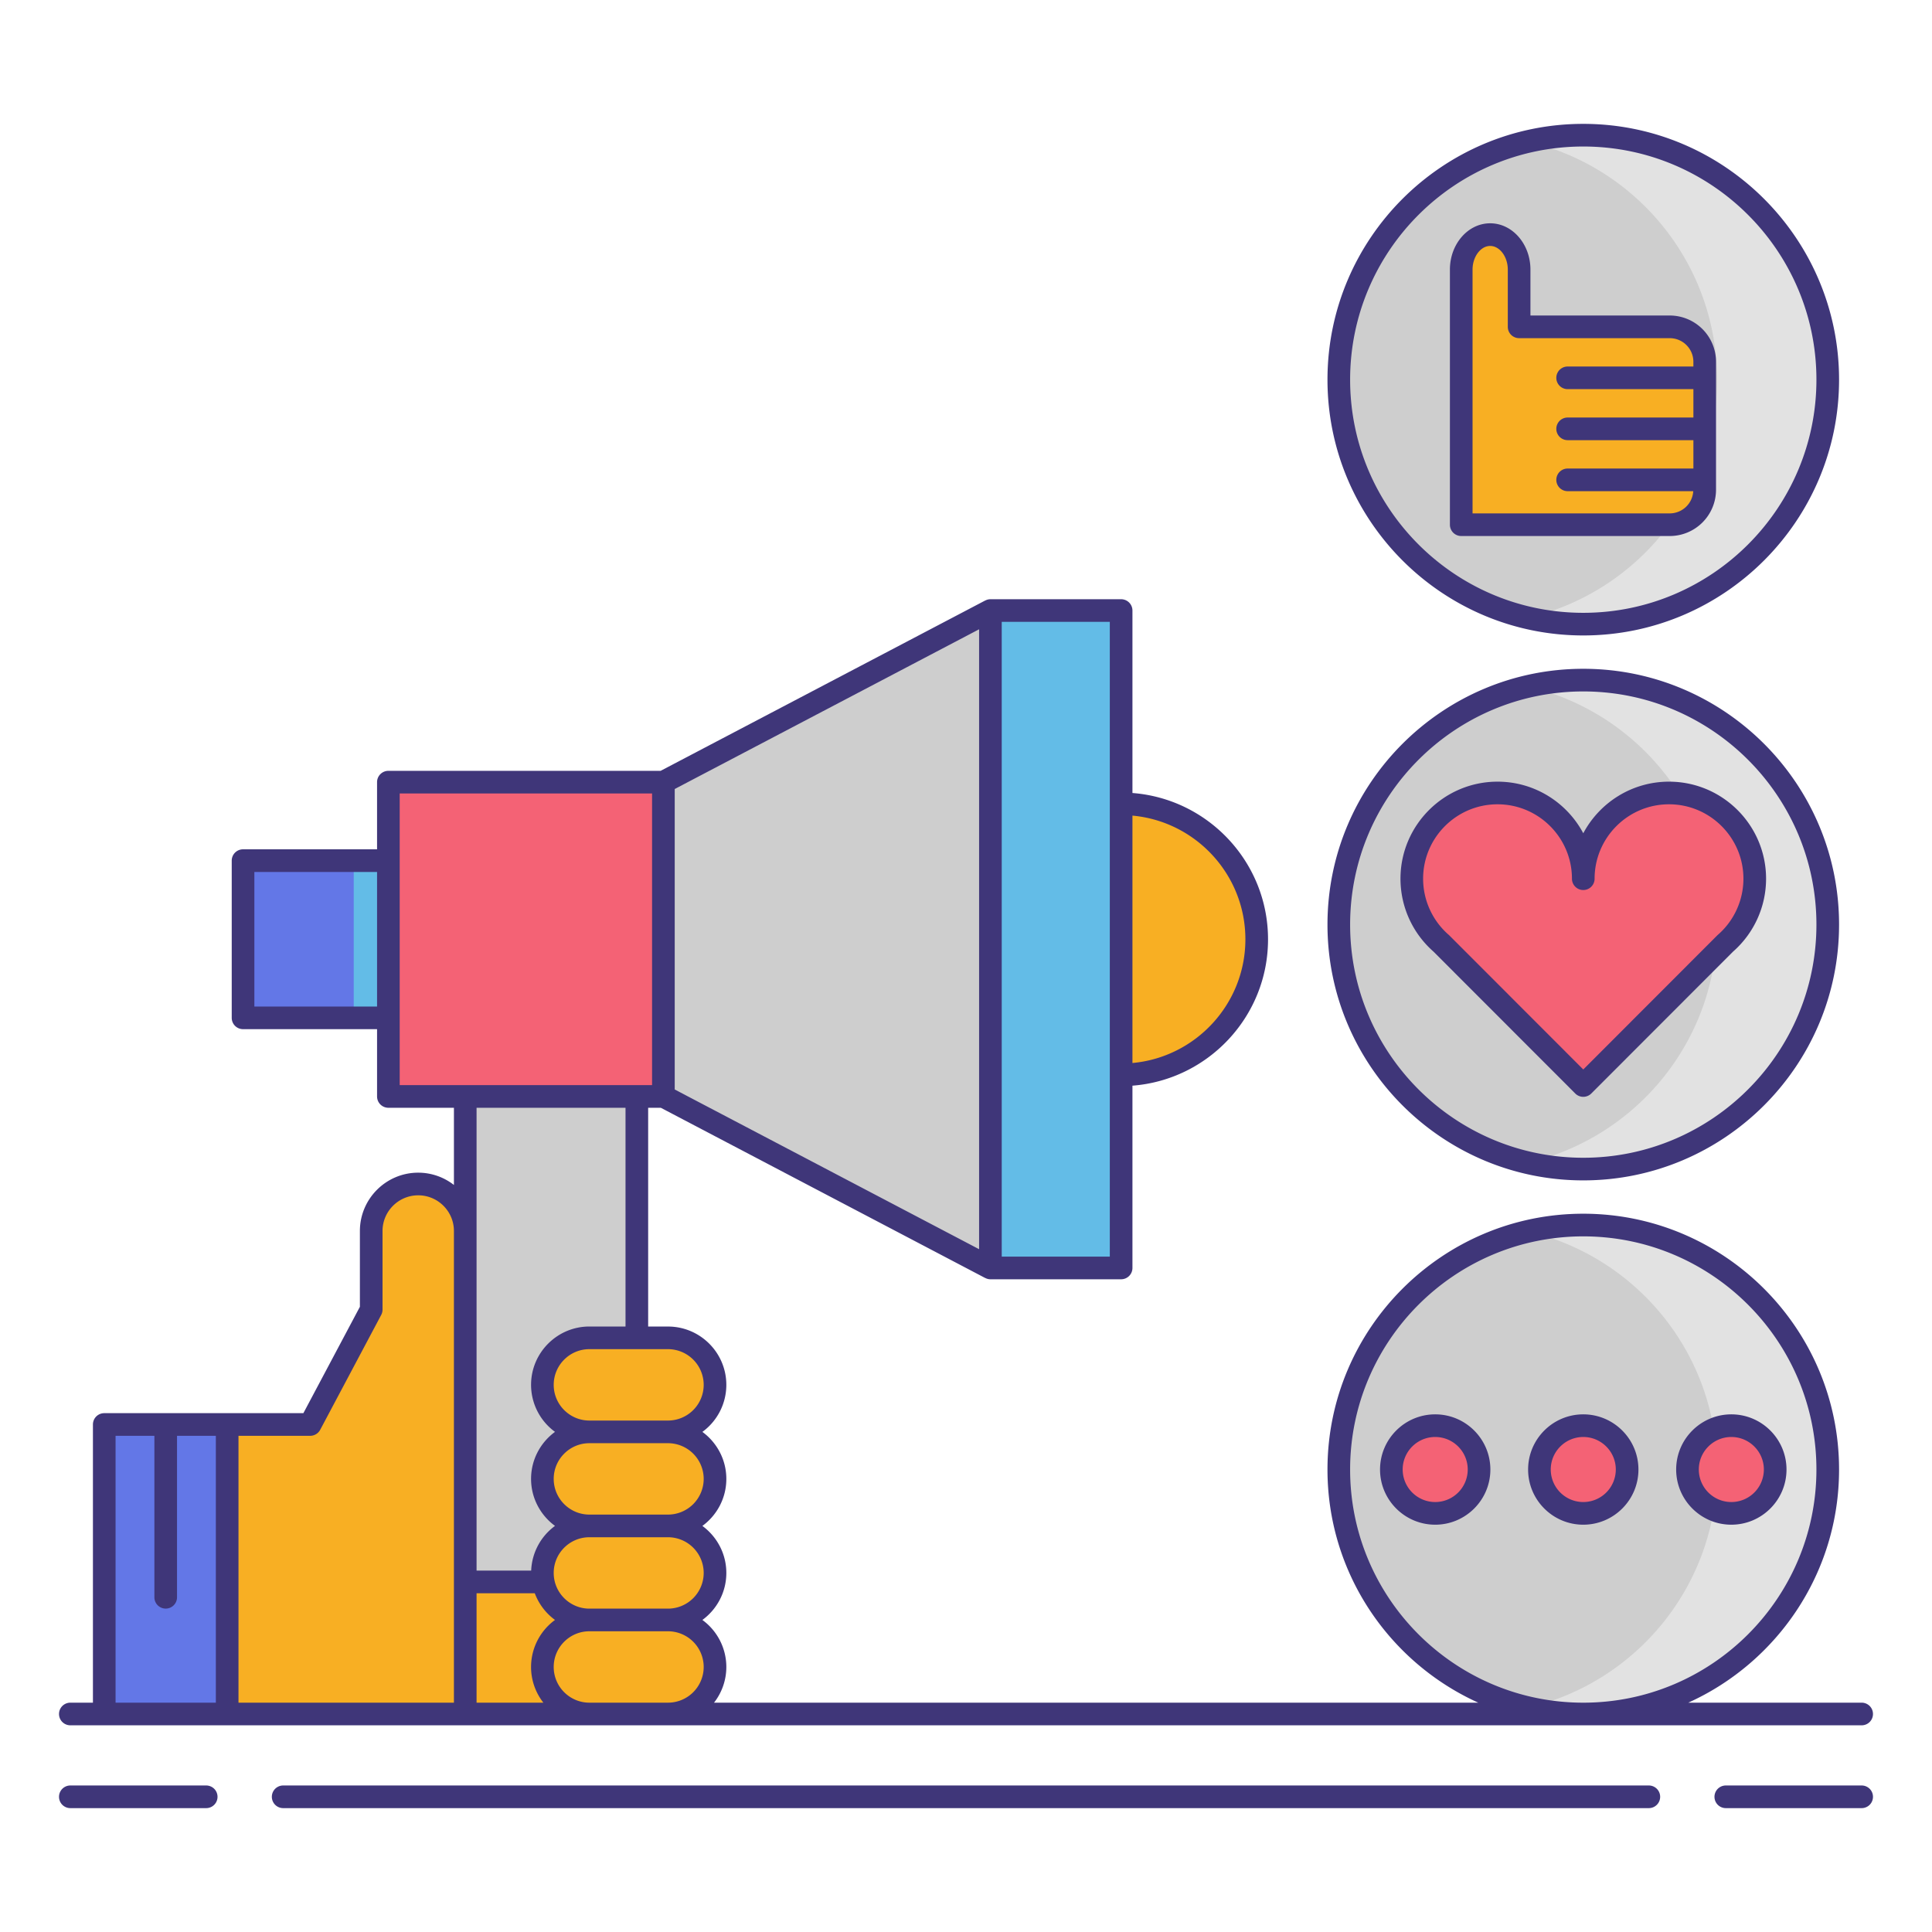 <svg xmlns="http://www.w3.org/2000/svg" viewBox="0 0 256 256" xml:space="preserve"><circle fill="#F8AF23" cx="148.554" cy="124.463" r="17.966"/><path fill="#F8AF23" d="M61.647 185.945H77.72v41.168H61.647zM41.102 188.751l8.085-15.222v-10.414a6.23 6.23 0 1 1 12.46 0v63.998H30.101v-38.362h11.001z"/><path fill="#6377E7" d="M30.1 227.114H13.814v-38.362H30.1z"/><path fill="#CECECE" d="m131.235 168.007-43.331-22.739V103.64l43.331-22.739z"/><path fill="#63BCE7" d="M131.235 80.901h17.319v87.105h-17.319z"/><path fill="#F46275" d="M51.462 103.64h36.442v41.646H51.462z"/><path fill="#63BCE7" d="M32.205 114.038h19.258v20.832H32.205z"/><path fill="#6377E7" d="M32.205 114.038h14.667v20.832H32.205z"/><path fill="#CECECE" d="M61.647 145.286h22.737v64.329H61.647z"/><path fill="#F8AF23" d="M71.868 183.5a6.23 6.23 0 0 0 6.23 6.23h10.414a6.23 6.23 0 1 0 0-12.46H78.099a6.23 6.23 0 0 0-6.231 6.23zM71.868 195.961a6.23 6.23 0 0 0 6.23 6.23h10.414a6.23 6.23 0 1 0 0-12.46H78.099a6.23 6.23 0 0 0-6.231 6.23zM71.868 208.422a6.23 6.23 0 0 0 6.23 6.23h10.414a6.23 6.23 0 1 0 0-12.46H78.099a6.23 6.23 0 0 0-6.231 6.23zM71.868 220.883a6.23 6.23 0 0 0 6.23 6.23h10.414a6.23 6.23 0 1 0 0-12.46H78.099a6.23 6.23 0 0 0-6.231 6.23z"/><g fill="#F87023"><path d="M78.099 189.73c-.02 0-.039.003-.059.003l-.06-.003c.02 0 .039-.003.059-.003l.06.003zM78.04 214.655c-.02 0-.039-.003-.059-.003.02 0 .039-.003.059-.003.02 0 .039.003.059.003-.02 0-.04.003-.059.003zM78.04 202.194c-.02 0-.039-.003-.059-.003.02 0 .039-.003.059-.003.02 0 .039.003.059.003-.02 0-.04.003-.059.003z"/></g><circle fill="#CECECE" cx="209.791" cy="50.308" r="32.394"/><path fill="#E2E2E2" d="M227.519 50.308c0-15.367-10.704-28.226-25.06-31.55a32.46 32.46 0 0 1 7.333-.844c17.891 0 32.394 14.503 32.394 32.394s-14.503 32.394-32.394 32.394c-2.523 0-4.976-.298-7.333-.844 14.356-3.325 25.06-16.183 25.06-31.55z"/><path fill="#F8AF23" d="M221.251 69.527a4.646 4.646 0 0 0 4.631-4.63V47.938a4.644 4.644 0 0 0-4.631-4.63h-19.96v-7.587c0-2.547-1.727-4.632-3.835-4.632s-3.835 2.085-3.835 4.632v33.806h27.63z"/><g><circle fill="#CECECE" cx="209.791" cy="122.513" r="32.394"/><path fill="#E2E2E2" d="M209.791 90.12c-2.523 0-4.976.298-7.333.844 14.357 3.324 25.061 16.183 25.061 31.55s-10.704 28.226-25.061 31.55a32.46 32.46 0 0 0 7.333.844c17.891 0 32.394-14.503 32.394-32.394S227.682 90.12 209.791 90.12z"/><path fill="#F46275" d="M232.513 116.434c0-6.274-5.086-11.361-11.361-11.361s-11.361 5.086-11.361 11.361c0-6.274-5.086-11.361-11.361-11.361s-11.361 5.086-11.361 11.361c0 3.419 1.512 6.483 3.902 8.566l18.819 18.836L228.609 125a11.326 11.326 0 0 0 3.904-8.566z"/></g><g><circle fill="#CECECE" cx="209.791" cy="194.719" r="32.394"/><path fill="#E2E2E2" d="M227.519 194.72c0-15.367-10.704-28.226-25.06-31.55a32.46 32.46 0 0 1 7.333-.844c17.891 0 32.394 14.503 32.394 32.394s-14.503 32.394-32.394 32.394c-2.523 0-4.976-.298-7.333-.844 14.356-3.325 25.06-16.183 25.06-31.55z"/><circle fill="#F46275" cx="229.411" cy="194.719" r="5.81"/><circle fill="#F46275" cx="209.791" cy="194.719" r="5.81"/><circle fill="#F46275" cx="190.172" cy="194.719" r="5.81"/><g fill="#3F3679"><path d="M27.323 236.586H9.32a1.5 1.5 0 1 0 0 3h18.003a1.5 1.5 0 1 0 0-3zM246.68 236.586h-18.003a1.5 1.5 0 1 0 0 3h18.003a1.5 1.5 0 1 0 0-3zM218.479 236.586H37.521a1.5 1.5 0 1 0 0 3H218.48a1.5 1.5 0 1 0-.001-3zM78.099 228.613H246.68a1.5 1.5 0 1 0 0-3h-22.974c11.767-5.321 19.98-17.163 19.98-30.894 0-18.689-15.205-33.895-33.894-33.895s-33.894 15.205-33.894 33.895c0 13.731 8.213 25.573 19.98 30.894H94.613a7.686 7.686 0 0 0 1.63-4.73 7.716 7.716 0 0 0-3.173-6.23c1.92-1.408 3.173-3.673 3.173-6.23s-1.254-4.823-3.173-6.23c1.92-1.408 3.173-3.673 3.173-6.23s-1.254-4.823-3.173-6.23a7.716 7.716 0 0 0 3.173-6.23c0-4.263-3.468-7.73-7.73-7.73h-2.629V146.79h1.685l42.97 22.549v-.007c.209.111.444.179.697.179h17.319a1.5 1.5 0 0 0 1.5-1.5v-24.154c10.033-.771 17.966-9.163 17.966-19.39s-7.933-18.619-17.966-19.39V80.901a1.5 1.5 0 0 0-1.5-1.5h-17.319a1.48 1.48 0 0 0-.697.179v-.007L87.535 102.14H51.462a1.5 1.5 0 0 0-1.5 1.5v8.898H32.205a1.5 1.5 0 0 0-1.5 1.5v20.832a1.5 1.5 0 0 0 1.5 1.5h17.758v8.916a1.5 1.5 0 0 0 1.5 1.5h8.685v10.229a7.68 7.68 0 0 0-4.73-1.63c-4.263 0-7.73 3.468-7.73 7.73v10.04L40.2 187.251H13.814a1.5 1.5 0 0 0-1.5 1.5v36.862H9.32a1.5 1.5 0 1 0 0 3h68.779zm100.798-33.893c0-17.035 13.859-30.895 30.894-30.895s30.894 13.859 30.894 30.895-13.859 30.894-30.894 30.894-30.894-13.859-30.894-30.894zm-13.877-70.257c0 8.573-6.588 15.629-14.966 16.39v-32.779c8.378.76 14.966 7.816 14.966 16.389zm-32.285-42.062h14.319v84.105h-14.319V82.401zM63.147 211.115h7.714a7.758 7.758 0 0 0 2.68 3.537 7.716 7.716 0 0 0-3.173 6.23c0 1.783.612 3.421 1.63 4.73h-8.85v-14.497zm30.096 9.768a4.736 4.736 0 0 1-4.73 4.73H78.099c-2.608 0-4.73-2.122-4.73-4.73s2.122-4.73 4.73-4.73h10.414a4.734 4.734 0 0 1 4.73 4.73zm0-12.461a4.736 4.736 0 0 1-4.73 4.73H78.099c-2.608 0-4.73-2.122-4.73-4.73s2.122-4.73 4.73-4.73h10.414a4.734 4.734 0 0 1 4.73 4.73zm0-12.461a4.736 4.736 0 0 1-4.73 4.73H78.099c-2.608 0-4.73-2.122-4.73-4.73s2.122-4.73 4.73-4.73h10.414a4.735 4.735 0 0 1 4.73 4.73zm0-12.461a4.736 4.736 0 0 1-4.73 4.73H78.099c-2.608 0-4.73-2.122-4.73-4.73s2.122-4.73 4.73-4.73h10.414a4.736 4.736 0 0 1 4.73 4.73zm36.492-17.975-40.331-21.164v-39.814l40.331-21.164v82.142zm-96.03-32.155v-17.832h16.258v17.832H33.705zm19.257 1.5v-29.73h33.442v38.646H52.962v-8.916zm29.922 11.916v28.983h-4.785c-4.263 0-7.73 3.468-7.73 7.73a7.716 7.716 0 0 0 3.173 6.23c-1.92 1.408-3.173 3.673-3.173 6.23s1.254 4.823 3.173 6.23a7.715 7.715 0 0 0-3.158 5.924h-7.236v-61.329h19.736zm-67.57 43.465h5.143v21.396a1.5 1.5 0 1 0 3 0v-21.396H28.6v35.362H15.314v-35.362zm16.287 35.362v-35.362h9.501c.555 0 1.064-.307 1.325-.796l8.085-15.222c.115-.217.175-.459.175-.704v-10.414c0-2.608 2.122-4.73 4.73-4.73s4.73 2.122 4.73 4.73v62.498H31.601zM209.792 84.201c18.689 0 33.894-15.205 33.894-33.894s-15.205-33.894-33.894-33.894-33.894 15.205-33.894 33.894 15.204 33.894 33.894 33.894zm0-64.787c17.035 0 30.894 13.858 30.894 30.894s-13.859 30.894-30.894 30.894-30.894-13.858-30.894-30.894 13.858-30.894 30.894-30.894z"/><path d="M193.621 71.026h27.63a6.137 6.137 0 0 0 6.131-6.13V47.938a6.137 6.137 0 0 0-6.131-6.131h-18.46V35.72c0-3.381-2.394-6.132-5.335-6.132s-5.335 2.751-5.335 6.132v33.806a1.5 1.5 0 0 0 1.5 1.5zm1.5-35.305c0-1.697 1.069-3.132 2.335-3.132s2.335 1.435 2.335 3.132v7.587a1.5 1.5 0 0 0 1.5 1.5h19.96a3.134 3.134 0 0 1 3.131 3.131v.626H207.72a1.5 1.5 0 1 0 0 3h16.663v3.759H207.72a1.5 1.5 0 1 0 0 3h16.663v3.759H207.72a1.5 1.5 0 1 0 0 3h16.644a3.126 3.126 0 0 1-3.113 2.944h-26.13V35.721zM209.792 156.407c18.689 0 33.894-15.205 33.894-33.894s-15.205-33.895-33.894-33.895-33.894 15.205-33.894 33.895c-.001 18.689 15.204 33.894 33.894 33.894zm0-64.788c17.035 0 30.894 13.859 30.894 30.895s-13.859 30.894-30.894 30.894-30.894-13.858-30.894-30.894 13.858-30.895 30.894-30.895z"/><path d="m189.947 126.095 18.784 18.801a1.5 1.5 0 0 0 2.122 0l18.784-18.801a12.855 12.855 0 0 0 4.377-9.661c0-7.091-5.77-12.86-12.861-12.86-4.917 0-9.197 2.772-11.361 6.837-2.164-4.064-6.444-6.837-11.361-6.837-7.091 0-12.861 5.77-12.861 12.86 0 3.699 1.594 7.216 4.377 9.661zm8.484-19.522c5.438 0 9.861 4.423 9.861 9.86a1.5 1.5 0 1 0 3 0c0-5.438 4.423-9.86 9.861-9.86s9.861 4.423 9.861 9.86a9.862 9.862 0 0 1-3.388 7.435c-.026.022-.051.046-.076.07l-17.758 17.774-17.758-17.774a1.26 1.26 0 0 0-.076-.07 9.862 9.862 0 0 1-3.388-7.435c0-5.437 4.423-9.86 9.861-9.86zM236.721 194.72c0-4.031-3.279-7.311-7.31-7.311s-7.31 3.279-7.31 7.311c0 4.03 3.279 7.31 7.31 7.31 4.03-.001 7.31-3.28 7.31-7.31zm-7.31 4.309a4.316 4.316 0 0 1-4.31-4.31c0-2.377 1.934-4.311 4.31-4.311s4.31 1.934 4.31 4.311a4.314 4.314 0 0 1-4.31 4.31zM209.792 187.409c-4.031 0-7.31 3.279-7.31 7.311 0 4.03 3.279 7.31 7.31 7.31s7.31-3.279 7.31-7.31c0-4.032-3.28-7.311-7.31-7.311zm0 11.62a4.316 4.316 0 0 1-4.31-4.31c0-2.377 1.934-4.311 4.31-4.311s4.31 1.934 4.31 4.311a4.315 4.315 0 0 1-4.31 4.31zM190.172 187.409c-4.031 0-7.31 3.279-7.31 7.311 0 4.03 3.279 7.31 7.31 7.31s7.31-3.279 7.31-7.31c0-4.032-3.279-7.311-7.31-7.311zm0 11.62a4.316 4.316 0 0 1-4.31-4.31c0-2.377 1.934-4.311 4.31-4.311s4.31 1.934 4.31 4.311a4.315 4.315 0 0 1-4.31 4.31z"/></g></g></svg>